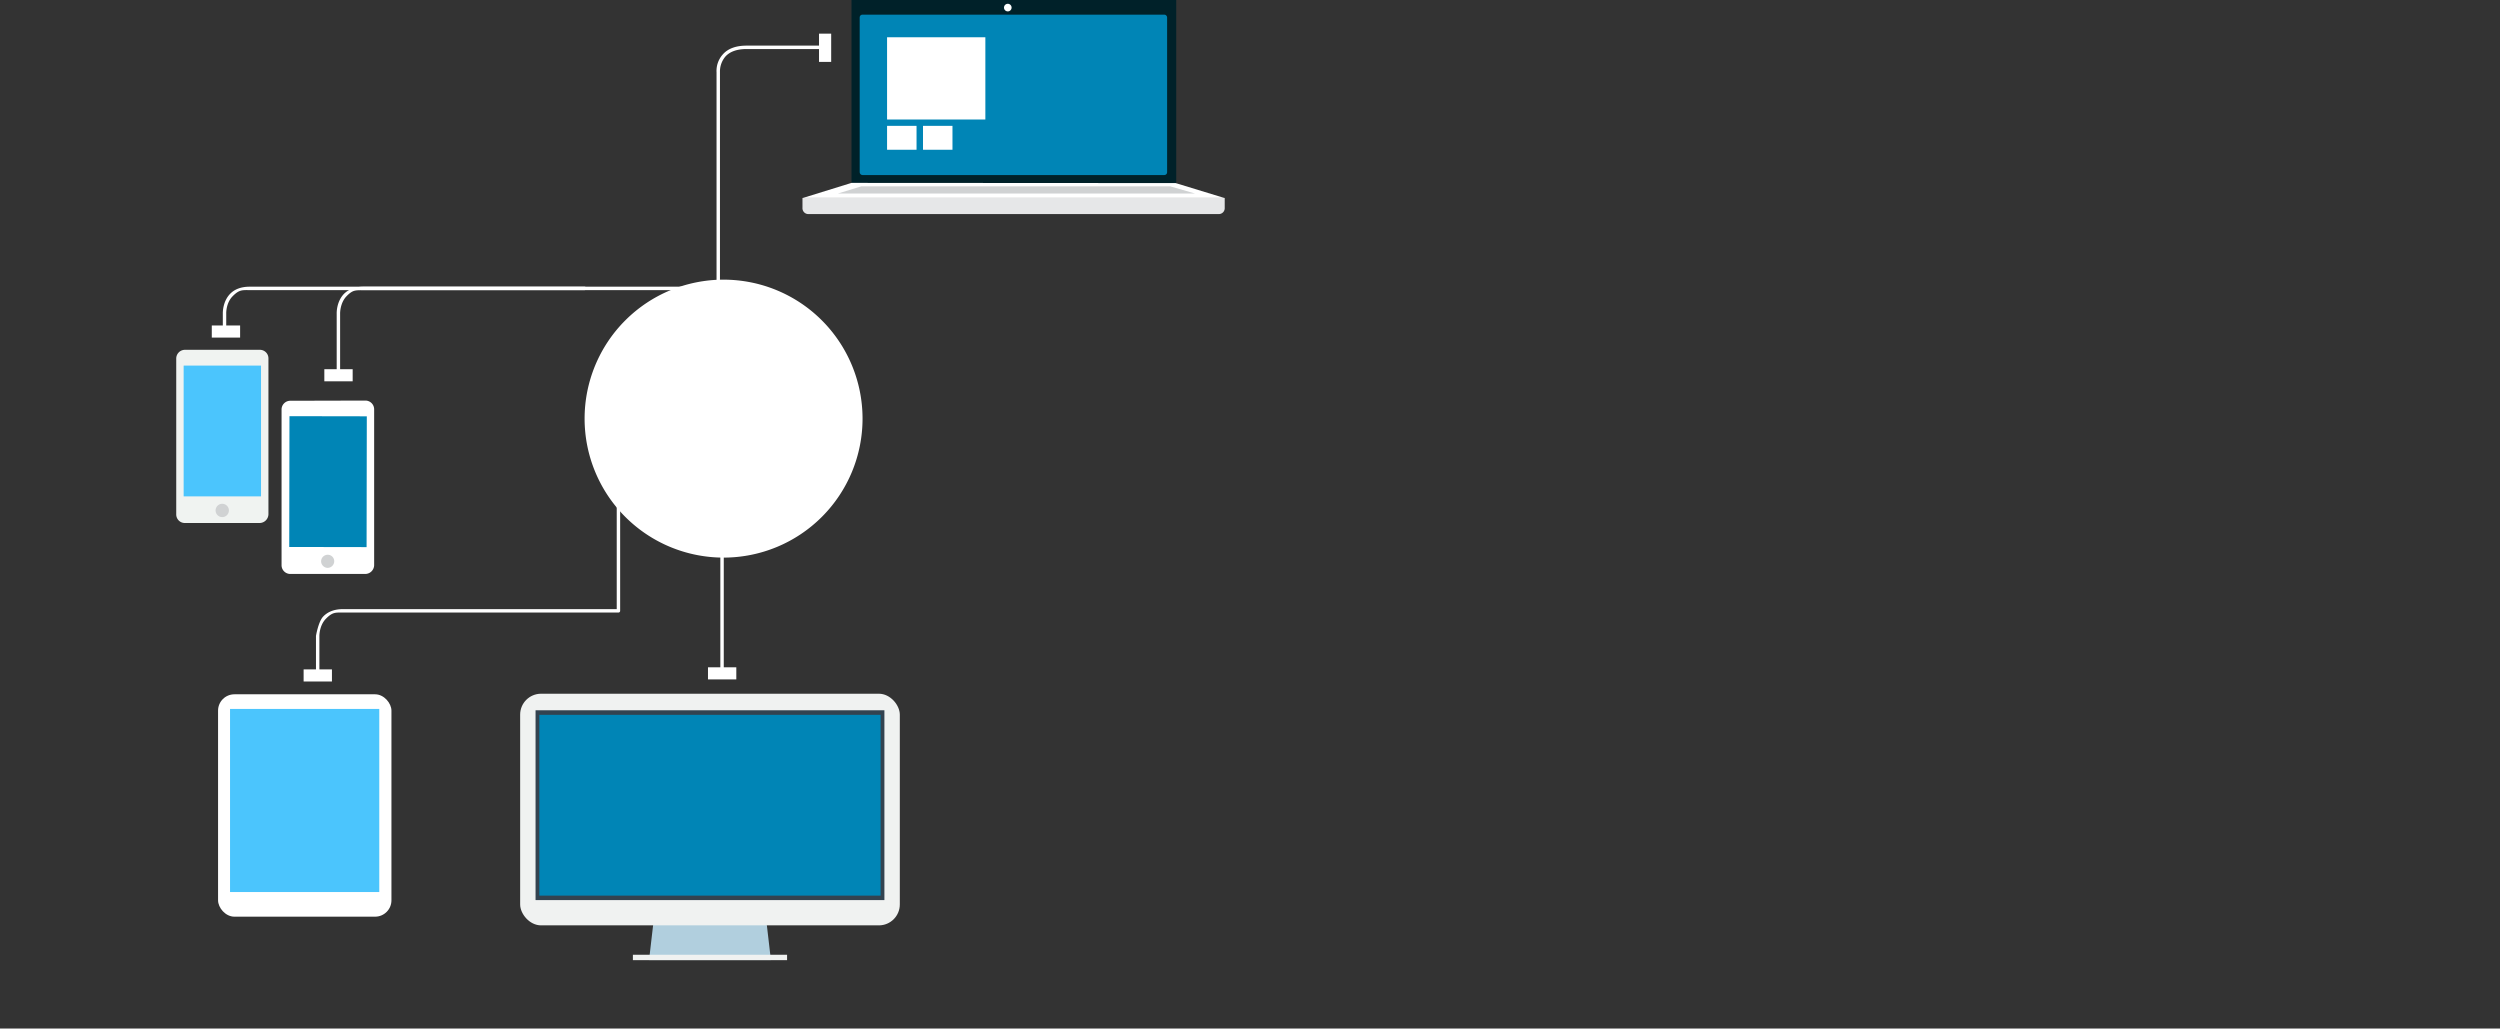 <svg id="Layer_1" data-name="Layer 1" xmlns="http://www.w3.org/2000/svg" width="1315" height="541" viewBox="0 0 1315 541">
  <rect x="0" y="0" width="1315" height="541" fill="#333333" stroke="none"/>
  <title>traffic-fondo</title>
  <g>
    <g>
      <rect x="447.9" width="170.8" height="97.37" fill="#002129"/>
      <polygon points="447.9 96.2 422.4 104.1 643.9 104.1 618.4 96.3 447.9 96.2" fill="#fff"/>
      <path d="M422.1,109.3a3.1,3.1,0,0,0,2.9,3.3H641.3a3.1,3.1,0,0,0,2.9-3.3v-5.2H422.1Z" fill="#e6e7e8"/>
      <rect x="452.2" y="7.7" width="161.7" height="84.37" rx="1.4" ry="1.4" fill="#0085b6"/>
      <path d="M530.1,2a2,2,0,1,0,2,2A2,2,0,0,0,530.1,2Z" fill="#fff"/>
      <rect x="466.6" y="19.6" width="51.7" height="43.26" fill="#fff"/>
      <g>
        <rect x="466.6" y="66.2" width="15.5" height="12.57" fill="#fff"/>
        <rect x="485.5" y="66.2" width="15.5" height="12.57" fill="#fff"/>
      </g>
      <polygon points="453.1 98 440.7 101.8 628.6 101.8 615.5 98 453.1 98" fill="#d0d2d3"/>
    </g>
    <g>
      <path d="M136.6,184a4.5,4.5,0,0,1,4.6,4.5v82a4.7,4.7,0,0,1-4.6,4.6H97.2a4.5,4.5,0,0,1-4.5-4.6V188.6a4.6,4.6,0,0,1,4.6-4.6Z" fill="#f0f3f1"/>
      <rect x="96.6" y="192.3" width="40.7" height="68.79" fill="#4bc5fd"/>
      <path d="M120.4,268.5A3.5,3.5,0,1,1,117,265,3.5,3.5,0,0,1,120.4,268.5Z" fill="#d0d2d3"/>
    </g>
    <g>
      <path d="M192.2,210.7a4.6,4.6,0,0,1,4.6,4.6v82a4.7,4.7,0,0,1-4.6,4.6H152.7a4.6,4.6,0,0,1-4.6-4.6v-82a4.6,4.6,0,0,1,4.6-4.5Z" fill="#fff"/>
      <rect x="138.1" y="233.1" width="68.8" height="40.68" transform="translate(-81.2 425.4) rotate(-89.9)" fill="#0085b6"/>
      <path d="M175.8,295.2a3.5,3.5,0,0,1-3.4,3.5,3.5,3.5,0,0,1-3.5-3.5,3.5,3.5,0,0,1,3.5-3.4A3.4,3.4,0,0,1,175.8,295.2Z" fill="#d0d2d3"/>
    </g>
    <path d="M167.1,354a.9.9,0,0,0,.9-.9V334.6c0-.1-.1-5.5,3.4-9.1s5.1-3.3,9-3.3H325.3a.9.9,0,0,0,.9-.9V263.1a.9.9,0,0,0-1.8,0v57.3h-144c-4.4,0-7.9,1.3-10.4,3.9s-3.8,10-3.8,10.3v18.5A.9.9,0,0,0,167.1,354Z" fill="#fff"/>
    <rect x="159.7" y="352.1" width="14.9" height="6.37" fill="#fff"/>
    <path d="M178,197.3a.9.9,0,0,0,.9-.9V164.9s-.1-5.4,3.3-9,5.2-3.3,9.1-3.3H367.4a.9.9,0,0,0,0-1.8H191.3c-4.4,0-7.9,1.3-10.4,3.8-4,4.2-3.8,10.1-3.8,10.4v31.4A.9.9,0,0,0,178,197.3Z" fill="#fff"/>
    <path d="M118.1,175a.9.9,0,0,0,.9-.9v-9.2s-.2-5.4,3.3-9,5.1-3.3,9-3.3H307.5a.9.9,0,0,0,0-1.8H131.3c-4.4,0-7.9,1.3-10.3,3.8-4,4.2-3.8,10.1-3.8,10.4v9.1A.9.9,0,0,0,118.1,175Z" fill="#fff"/>
    <rect x="170.6" y="194.2" width="14.9" height="6.37" fill="#fff"/>
    <rect x="111.4" y="171.2" width="14.9" height="6.37" fill="#fff"/>
    <g>
      <rect x="372.4" y="351" width="14.9" height="6.37" fill="#fff"/>
      <path d="M379.8,355.1a.9.9,0,0,0,.9-.9V284.3a.9.9,0,0,0-1.8,0v69.9A.9.9,0,0,0,379.8,355.1Z" fill="#fff"/>
    </g>
    <g>
      <rect x="430.8" y="17.7" width="6.4" height="14.86" fill="#fff"/>
      <path d="M377.8,156.8a.9.9,0,0,1-.9-.9V38a13,13,0,0,1,3.4-9.5c2.7-3,6.9-4.5,12.4-4.5h41.1a.9.9,0,0,1,0,1.8H392.7q-7.5,0-11.1,3.9a12.2,12.2,0,0,0-2.9,8.2v118A.9.9,0,0,1,377.8,156.8Z" fill="#fff"/>
    </g>
    <g>
      <rect x="114.7" y="365.2" width="91.2" height="116.97" rx="8.6" ry="8.6" fill="#fff"/>
      <rect x="121" y="372.9" width="78.5" height="96.31" fill="#4bc5fd"/>
    </g>
    <g>
      <polygon points="341.4 505 405.5 505 402.4 478.4 344.5 478.4 341.4 505" fill="#b1cfde"/>
      <rect x="273.6" y="364.9" width="199.7" height="121.84" rx="11" ry="11" fill="#f0f2f1"/>
      <rect x="281.7" y="373.6" width="183.5" height="99.85" fill="#334350"/>
      <rect x="283.7" y="376" width="179.5" height="95.1" fill="#0085b6"/>
      <rect x="332.9" y="502.2" width="81.1" height="2.84" fill="#f0f2f1"/>
    </g>
    <path d="M307.5,220.3a73.1,73.1,0,1,0,73.1-73.2A73.1,73.1,0,0,0,307.5,220.3Z" fill="#fff"/>
  </g>
</svg>
